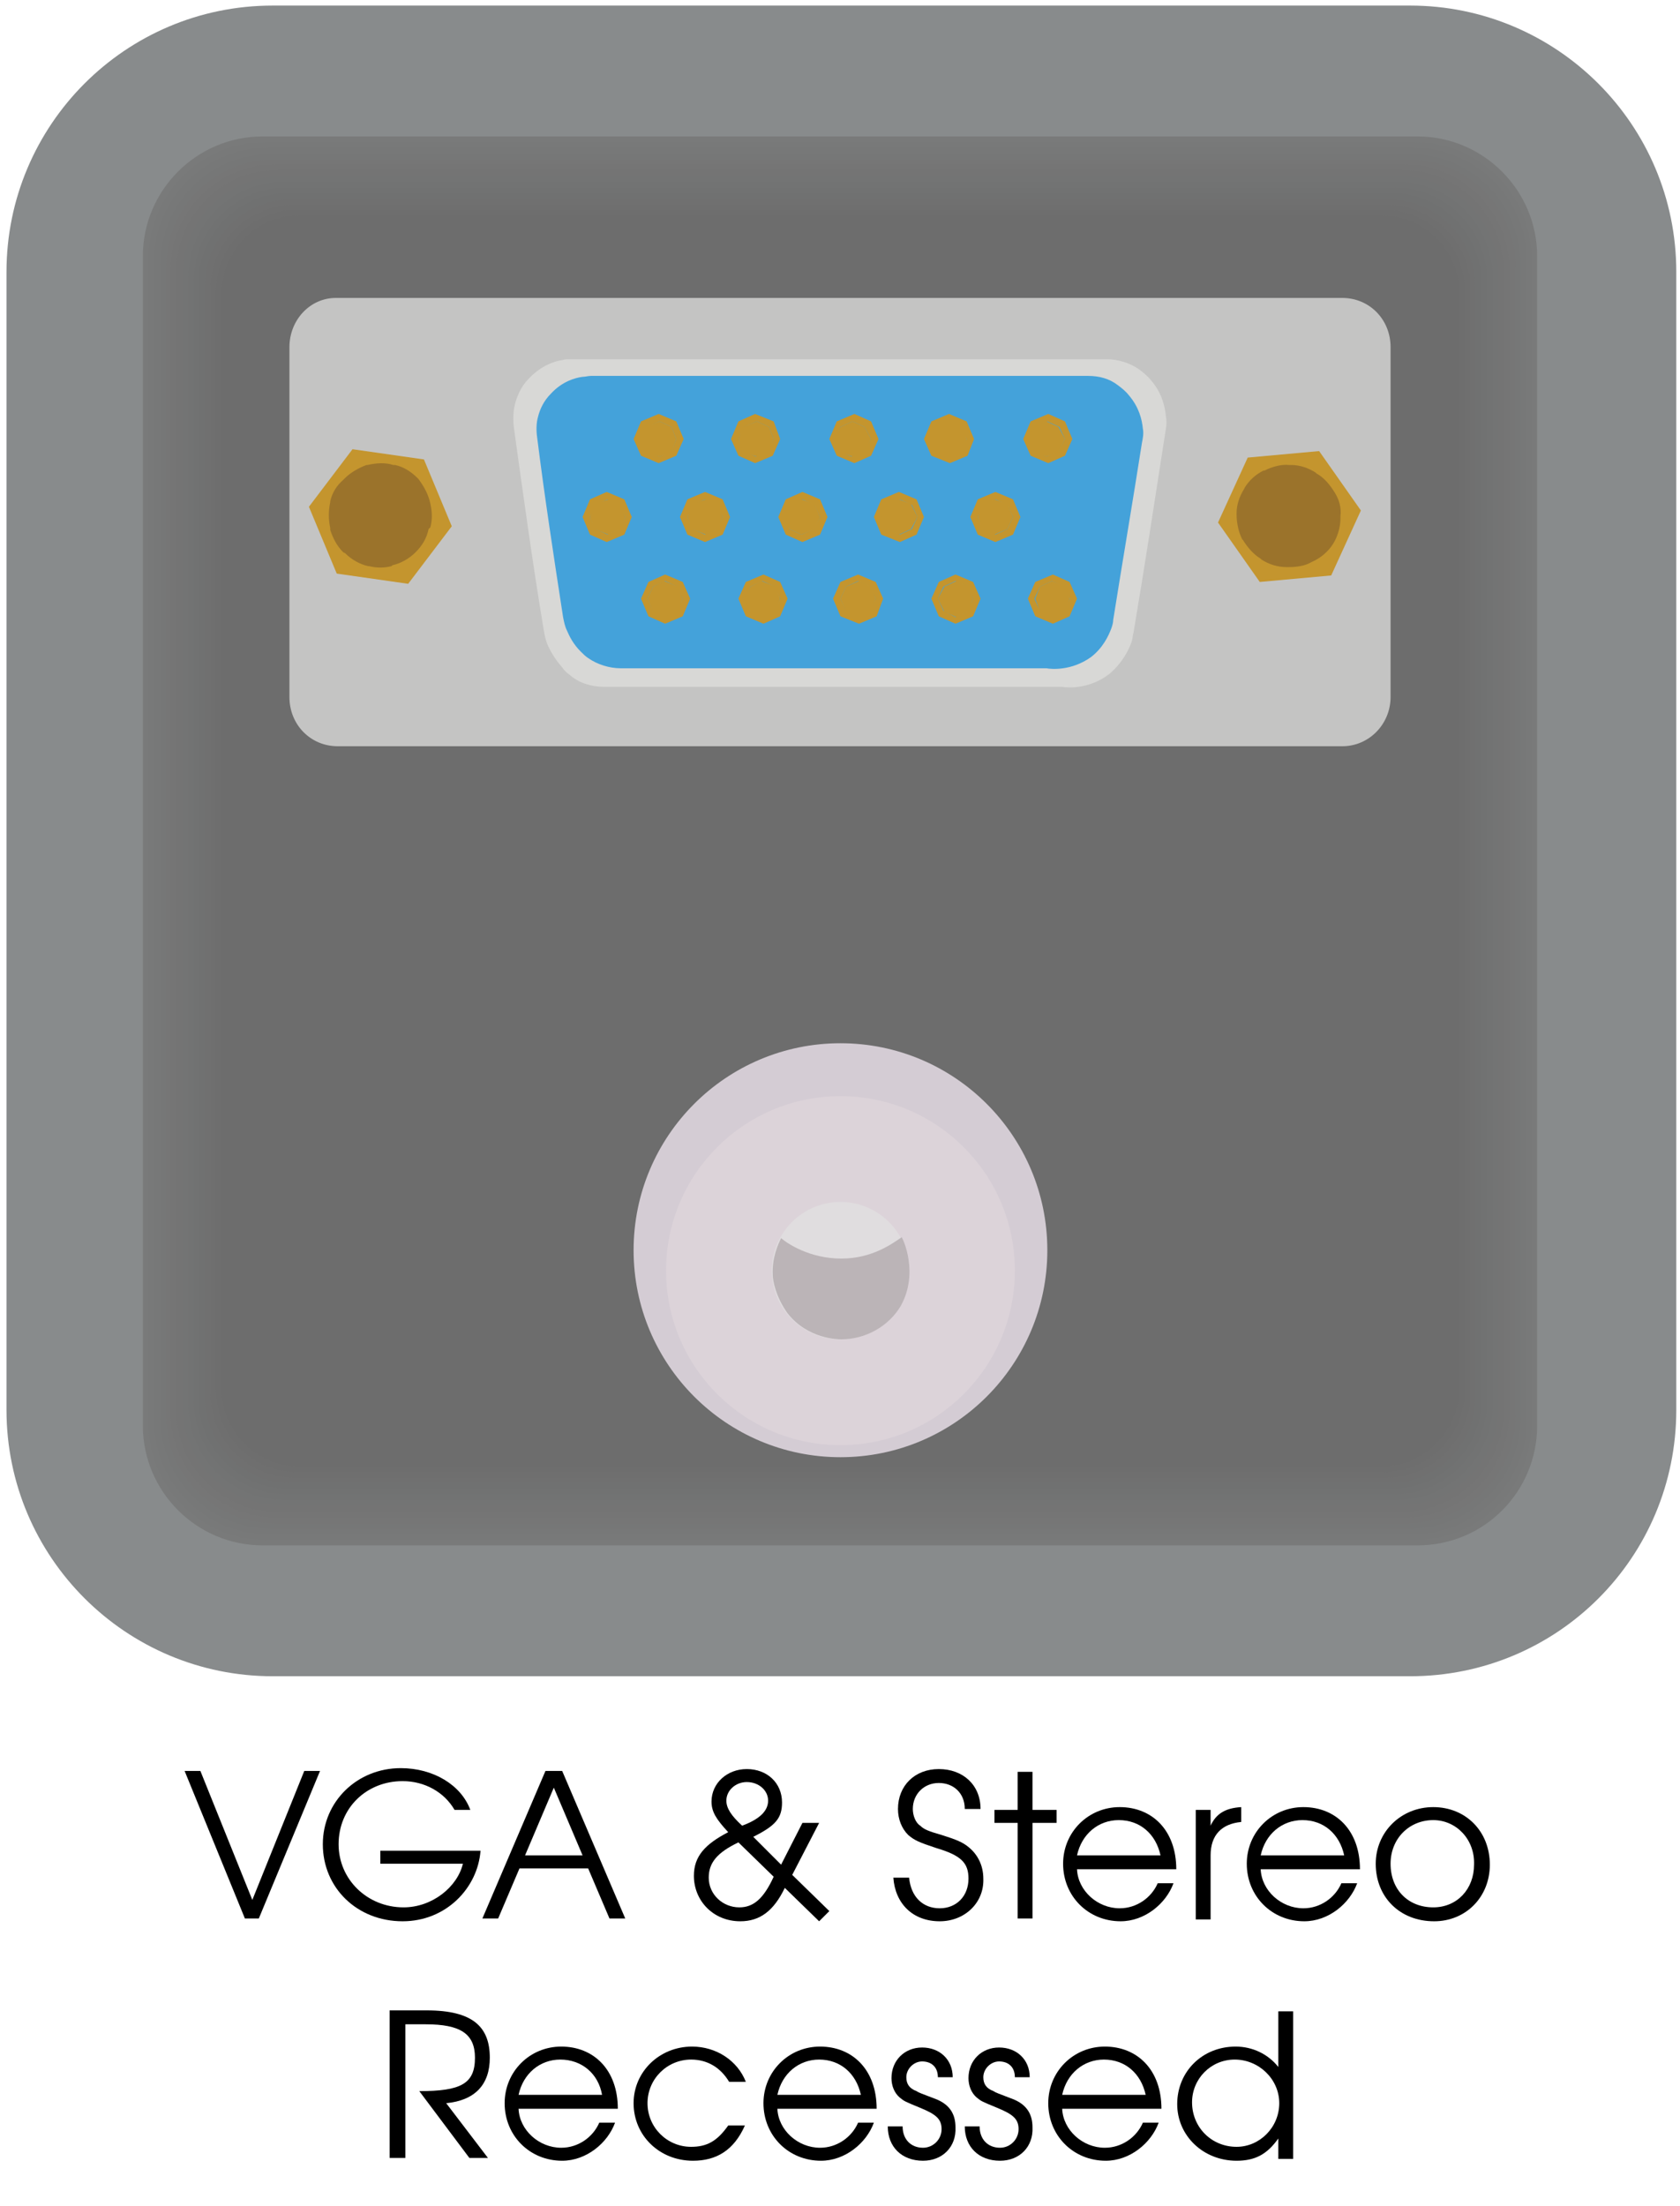 <?xml version="1.0" encoding="utf-8"?>
<!-- Generator: Adobe Illustrator 24.1.3, SVG Export Plug-In . SVG Version: 6.00 Build 0)  -->
<svg version="1.1" id="Layer_1" xmlns="http://www.w3.org/2000/svg" xmlns:xlink="http://www.w3.org/1999/xlink" x="0px" y="0px"
	 viewBox="0 0 181.1 237.7" style="enable-background:new 0 0 181.1 237.7;" xml:space="preserve">
<style type="text/css">
	.st0{fill:#888B8C;}
	.st1{fill:#797A7A;}
	.st2{fill:#787979;}
	.st3{fill:#777878;}
	.st4{fill:#767777;}
	.st5{fill:#767676;}
	.st6{fill:#757575;}
	.st7{fill:#747474;}
	.st8{fill:#737474;}
	.st9{fill:#727373;}
	.st10{fill:#717272;}
	.st11{fill:#707171;}
	.st12{fill:#707070;}
	.st13{fill:#6F6F6F;}
	.st14{fill:#6E6E6E;}
	.st15{fill:#6D6D6D;}
	.st16{fill:#C4C4C3;}
	.st17{fill:#D8D8D6;}
	.st18{fill:#44A2DA;}
	.st19{fill:none;}
	.st20{fill:#C4952E;}
	.st21{fill:#9B732B;}
	.st22{fill:#D4CCD4;}
	.st23{fill:#DCD3D9;}
	.st24{fill:#E0DDDF;}
	.st25{fill:#BBB4B7;}
</style>
<g id="Layer_1_1_">
	<path class="st0" d="M152,180.6H29.4c-15.8,0-28.7-12.8-28.7-28.7V29.3c0-15.8,12.8-28.7,28.7-28.7H152c15.8,0,28.7,12.8,28.7,28.7
		v122.6C180.7,167.8,167.9,180.6,152,180.6z"/>
</g>
<g>
	<path class="st1" d="M152.8,166.5H28.3c-7.1,0-12.9-5.8-12.9-12.9v-126c0-7.1,5.8-12.9,12.9-12.9h124.5c7.1,0,12.9,5.8,12.9,12.9
		v126C165.7,160.7,160,166.5,152.8,166.5z"/>
	<path class="st2" d="M152.6,165.9h-124c-6.9,0-12.6-5.6-12.6-12.6V27.9c0-6.9,5.6-12.6,12.6-12.6h123.9c6.9,0,12.6,5.6,12.6,12.6
		v125.4C165.1,160.3,159.5,165.9,152.6,165.9z"/>
	<path class="st3" d="M152.3,165.3H28.9c-6.8,0-12.3-5.5-12.3-12.3V28.2c0-6.8,5.5-12.3,12.3-12.3h123.4c6.8,0,12.3,5.5,12.3,12.3
		v124.9C164.5,159.8,159,165.3,152.3,165.3z"/>
	<path class="st4" d="M152,164.7H29.2c-6.6,0-11.9-5.3-11.9-11.9V28.5c0-6.6,5.3-11.9,11.9-11.9H152c6.6,0,11.9,5.3,11.9,11.9v124.3
		C163.9,159.3,158.6,164.7,152,164.7z"/>
	<path class="st5" d="M151.7,164.1H29.5c-6.4,0-11.6-5.2-11.6-11.6V28.8c0-6.4,5.2-11.6,11.6-11.6h122.3c6.4,0,11.6,5.2,11.6,11.6
		v123.7C163.3,158.9,158.1,164.1,151.7,164.1z"/>
	<path class="st6" d="M151.4,163.5H29.7c-6.2,0-11.3-5.1-11.3-11.3V29c0-6.2,5.1-11.3,11.3-11.3h121.7c6.2,0,11.3,5.1,11.3,11.3
		v123.1C162.7,158.4,157.7,163.5,151.4,163.5z"/>
	<path class="st7" d="M151.1,162.9H30c-6.1,0-11-4.9-11-11V29.3c0-6.1,4.9-11,11-11h121.1c6.1,0,11,4.9,11,11v122.6
		C162.1,157.9,157.2,162.9,151.1,162.9z"/>
	<path class="st8" d="M150.9,162.2H30.3c-5.9,0-10.6-4.8-10.6-10.6v-122c0-5.9,4.8-10.6,10.6-10.6h120.6c5.9,0,10.6,4.8,10.6,10.6
		v122C161.5,157.5,156.7,162.2,150.9,162.2z"/>
	<path class="st9" d="M150.6,161.6h-120c-5.7,0-10.3-4.6-10.3-10.3V29.9c0-5.7,4.6-10.3,10.3-10.3h120c5.7,0,10.3,4.6,10.3,10.3
		v121.4C160.9,157,156.3,161.6,150.6,161.6z"/>
	<path class="st10" d="M150.3,161H30.9c-5.5,0-10-4.5-10-10V30.2c0-5.5,4.5-10,10-10h119.4c5.5,0,10,4.5,10,10V151
		C160.3,156.5,155.8,161,150.3,161z"/>
	<path class="st11" d="M150,160.4H31.1c-5.3,0-9.7-4.3-9.7-9.7V30.5c0-5.3,4.3-9.7,9.7-9.7H150c5.3,0,9.7,4.3,9.7,9.7v120.3
		C159.7,156.1,155.4,160.4,150,160.4z"/>
	<path class="st12" d="M149.7,159.8H31.4c-5.2,0-9.3-4.2-9.3-9.3V30.8c0-5.2,4.2-9.3,9.3-9.3h118.3c5.2,0,9.3,4.2,9.3,9.3v119.7
		C159.1,155.6,154.9,159.8,149.7,159.8z"/>
	<path class="st13" d="M149.5,159.2H31.7c-5,0-9-4-9-9V31.1c0-5,4-9,9-9h117.8c5,0,9,4,9,9v119.1
		C158.5,155.1,154.4,159.2,149.5,159.2z"/>
	<path class="st14" d="M149.2,158.6H32c-4.8,0-8.7-3.9-8.7-8.7V31.3c0-4.8,3.9-8.7,8.7-8.7h117.2c4.8,0,8.7,3.9,8.7,8.7v118.5
		C157.9,154.7,154,158.6,149.2,158.6z"/>
	<path class="st15" d="M148.9,158H32.3c-4.6,0-8.4-3.7-8.4-8.4v-118c0-4.6,3.7-8.4,8.4-8.4h116.6c4.6,0,8.4,3.7,8.4,8.4v118
		C157.3,154.2,153.5,158,148.9,158z"/>
</g>
<g>
	<path class="st16" d="M36.2,32.1h108.5c2.9,0,5.2,2.3,5.2,5.3v37.7c0,2.9-2.3,5.3-5.2,5.3H36.4c-2.9,0-5.2-2.3-5.2-5.3V37.4
		C31.2,34.5,33.4,32.1,36.2,32.1z"/>
	<path class="st17" d="M55.4,46.1c-0.1-0.8-0.1-1.7,0.1-2.5s0.6-1.9,1.5-2.8c1.3-1.4,2.8-1.9,3.6-2c0.3-0.1,0.6-0.1,0.9-0.1h57.8
		c1.2,0,2.5,0.4,3.5,1.1c0.4,0.3,0.9,0.7,1.3,1.2c1.2,1.4,1.5,2.9,1.6,4c0.1,0.6,0,1.1-0.1,1.7c-1.1,7.1-2.2,14.3-3.4,21.4
		c-0.1,0.3-0.1,0.7-0.2,1c-0.3,0.9-1,2.3-2.4,3.5c-2.2,1.7-4.6,1.5-5.1,1.4c-16.5,0-32.9,0-49.4,0c-1.3,0-2.7-0.4-3.7-1.3
		c-0.3-0.2-0.6-0.5-0.8-0.8c-0.8-0.9-1.3-1.8-1.6-2.5c-0.2-0.5-0.3-1-0.4-1.6C57.4,60.6,56.4,53.3,55.4,46.1z"/>
	<path class="st18" d="M57.9,47.1c-0.1-0.7-0.1-1.5,0.1-2.2c0.2-0.8,0.6-1.7,1.4-2.5c1.2-1.3,2.6-1.7,3.4-1.8c0.3,0,0.6-0.1,0.9-0.1
		h53.6c1.2,0,2.3,0.3,3.2,1c0.4,0.3,0.8,0.6,1.2,1.1c1.1,1.3,1.4,2.6,1.5,3.6c0.1,0.5,0,1-0.1,1.5c-1,6.4-2.1,12.8-3.1,19.1
		c0,0.3-0.1,0.6-0.2,0.9c-0.3,0.8-0.9,2.1-2.2,3.1c-2.1,1.5-4.3,1.3-4.8,1.2c-15.3,0-30.6,0-45.9,0c-1.2,0-2.5-0.4-3.5-1.1
		c-0.3-0.2-0.5-0.4-0.8-0.7c-0.8-0.8-1.2-1.6-1.5-2.3c-0.2-0.4-0.3-0.9-0.4-1.4C59.7,60,58.7,53.5,57.9,47.1z"/>
	<g>
		<g id="XMLID_1_">
			<g>
				<g>
					<path class="st19" d="M34.9,79.7l0.7,0.2c0.4,0.1,0.8,0.2,1.2,0.2h107.1c0.4,0,0.8-0.1,1.2-0.2l0.7-0.2c0.7-0.2,1.4-0.6,2-1.2
						l0,0c0.6-0.6,1-1.3,1.2-2.1l0.2-0.7c0.1-0.3,0.1-0.7,0.1-1.1V37.7c0-0.4-0.1-0.8-0.2-1.2l-0.2-0.7c-0.2-0.7-0.6-1.4-1.2-2
						l-0.1-0.1c-0.5-0.5-1.2-0.9-2-1.2l-0.7-0.2c-0.4-0.1-0.8-0.2-1.2-0.2h-107c-0.4,0-0.8,0.1-1.2,0.2l-0.7,0.2
						c-0.7,0.2-1.4,0.6-2,1.2l-0.1,0.1c-0.5,0.5-0.9,1.2-1.2,2l-0.2,0.7c-0.1,0.4-0.2,0.8-0.2,1.2v36.9c0,0.4,0.1,0.8,0.2,1.2
						l0.2,0.7c0.2,0.7,0.6,1.4,1.2,2l0.1,0.1C33.4,79.1,34.2,79.5,34.9,79.7z"/>
				</g>
				<path class="st20" d="M115.3,62.7l0.8,1.8l-0.8,1.9l-1.8,0.8l-1.9-0.8l-0.8-1.9l0.8-1.8l1.9-0.8L115.3,62.7z M115.3,64.5
					l-0.6-1.3l-1.3-0.6l-1.3,0.6l-0.6,1.3l0.6,1.3l1.4,0.6l1.3-0.6L115.3,64.5z"/>
				<path class="st20" d="M114.8,45.4l0.8,1.9l-0.8,1.8l-1.8,0.8l-1.9-0.8l-0.8-1.8l0.8-1.9l1.9-0.8L114.8,45.4z M114.8,47.3
					l-0.6-1.3l-1.3-0.6l-1.3,0.6l-0.6,1.3l0.6,1.3l1.2,0.6l1.3-0.6L114.8,47.3z"/>
				<polygon class="st20" points="114.9,63.2 115.3,64.5 114.9,65.9 113.6,66.5 112.1,65.9 111.6,64.5 112.1,63.2 113.4,62.6 				
					"/>
				<polygon class="st20" points="114.1,46 114.8,47.3 114.1,48.7 112.8,49.2 111.4,48.7 110.9,47.3 111.4,46 112.8,45.4 				"/>
				<path class="st20" d="M109.2,53.8l0.8,1.9l-0.8,1.9l-1.9,0.8l-1.9-0.8l-0.8-1.9l0.8-1.9l1.9-0.8L109.2,53.8z M109.2,55.7
					l-0.6-1.3l-1.3-0.6l-1.3,0.6l-0.6,1.3L106,57l1.3,0.6l1.3-0.6L109.2,55.7z"/>
				<polygon class="st20" points="108.6,54.3 109.2,55.7 108.6,57 107.2,57.6 105.9,57 105.4,55.7 105.9,54.3 107.2,53.8 				"/>
				<path class="st20" d="M104.9,62.7l0.8,1.8l-0.8,1.9l-1.9,0.8l-1.8-0.8l-0.8-1.9l0.8-1.8l1.8-0.8L104.9,62.7z M104.9,64.5
					l-0.6-1.3l-1.3-0.6l-1.3,0.6l-0.6,1.3l0.6,1.3l1.3,0.7l1.3-0.6L104.9,64.5z"/>
				<path class="st20" d="M104.2,45.4l0.8,1.9l-0.7,1.8l-1.9,0.8l-2-0.8l-0.8-1.8l0.8-1.9l1.9-0.8L104.2,45.4z M104.2,47.3l-0.6-1.3
					l-1.3-0.6L101,46l-0.6,1.3l0.6,1.3l1.2,0.6l1.3-0.6L104.2,47.3z"/>
				<polygon class="st20" points="104.4,63.2 104.9,64.5 104.4,65.9 103.1,66.5 101.8,65.9 101.1,64.5 101.8,63.2 103.1,62.6 				
					"/>
				<polygon class="st20" points="103.8,46 104.2,47.3 103.8,48.7 102.2,49.3 100.9,48.8 100.2,47.3 100.9,45.9 102.4,45.3 				"/>
				<path class="st20" d="M98.8,53.8l0.8,1.9l-0.8,1.9L97,58.4l-2-0.8l-0.8-1.9l0.8-1.9l1.9-0.8L98.8,53.8z M98.9,55.7l-0.6-1.3
					L97,53.8l-1.3,0.6l-0.6,1.3l0.6,1.3l1.3,0.6l1.3-0.6L98.9,55.7z"/>
				<polygon class="st20" points="98.2,54.3 98.9,55.7 98.2,57 96.9,57.6 95.6,57 94.9,55.7 95.6,54.3 96.9,53.8 				"/>
				<path class="st20" d="M94.4,62.7l0.8,1.8l-0.7,1.9l-1.9,0.8l-2-0.8l-0.8-1.9l0.8-1.8l1.9-0.8L94.4,62.7z M94.4,64.5l-0.6-1.3
					l-1.3-0.6l-1.3,0.6l-0.6,1.3l0.6,1.3l1.3,0.6l1.3-0.6L94.4,64.5z"/>
				<path class="st20" d="M93.9,45.4l0.8,1.9l-0.8,1.8l-1.8,0.8l-1.9-0.8l-0.8-1.8l0.8-1.9l1.9-0.8L93.9,45.4z M93.9,47.3L93.2,46
					l-1.3-0.6L90.6,46L90,47.3l0.6,1.3l1.2,0.6l1.3-0.6L93.9,47.3z"/>
				<polygon class="st20" points="93.9,63.2 94.4,64.5 93.9,65.9 92.6,66.5 91.2,65.9 90.6,64.5 91.2,63.2 92.6,62.6 				"/>
				<polygon class="st20" points="93.2,46 93.9,47.3 93.2,48.7 91.9,49.2 90.6,48.7 89.9,47.3 90.6,46 91.9,45.4 				"/>
				<path class="st20" d="M88.4,53.8l0.8,1.9l-0.8,1.9l-1.9,0.8l-1.8-0.8l-0.8-1.9l0.8-1.9l1.8-0.8L88.4,53.8z M88.4,55.7l-0.6-1.3
					l-1.3-0.6l-1.3,0.6l-0.6,1.3l0.5,1.3l1.3,0.6l1.3-0.6L88.4,55.7z"/>
				<polygon class="st20" points="87.8,54.3 88.4,55.7 87.8,57 86.4,57.6 85.1,57 84.4,55.7 85.1,54.3 86.4,53.8 				"/>
				<path class="st20" d="M84.1,62.7l0.8,1.8l-0.8,1.9l-1.8,0.8l-1.9-0.8l-0.8-1.9l0.8-1.8l1.9-0.8L84.1,62.7z M84.1,64.5l-0.6-1.3
					l-1.3-0.6l-1.3,0.6l-0.6,1.3l0.6,1.3l1.3,0.6l1.3-0.6L84.1,64.5z"/>
				<path class="st20" d="M83.4,45.4l0.7,1.9l-0.8,1.8l-1.9,0.8l-1.8-0.8l-0.8-1.8l0.8-1.9l1.8-0.8L83.4,45.4z M83.4,47.3L82.9,46
					l-1.3-0.6L80.2,46l-0.6,1.3l0.6,1.3l1.3,0.6l1.3-0.6L83.4,47.3z"/>
				<polygon class="st20" points="83.6,63.2 84.1,64.5 83.6,65.9 82.1,66.5 80.9,65.9 80.2,64.5 80.9,63.2 82.1,62.6 				"/>
				<polygon class="st20" points="82.9,46 83.4,47.3 82.9,48.7 81.6,49.2 80.1,48.7 79.6,47.3 80.1,46 81.6,45.4 				"/>
				<path class="st20" d="M77.9,53.8l0.8,1.9l-0.8,1.9L76,58.4l-1.9-0.8l-0.8-1.9l0.8-1.9L76,53L77.9,53.8z M77.9,55.7l-0.6-1.3
					L76,53.8l-1.3,0.6l-0.6,1.3l0.6,1.3l1.3,0.6l1.3-0.6L77.9,55.7z"/>
				<polygon class="st20" points="77.4,54.3 77.9,55.7 77.4,57 76.1,57.6 74.6,57 74.1,55.7 74.6,54.3 76.1,53.8 				"/>
				<path class="st20" d="M73.6,62.7l0.8,1.8l-0.8,1.9l-1.9,0.8l-1.8-0.8l-0.8-1.9l0.8-1.8l1.8-0.8L73.6,62.7z M73.6,64.5L73,63.2
					l-1.3-0.6l-1.3,0.6l-0.6,1.3l0.6,1.3l1.3,0.6l1.3-0.6L73.6,64.5z"/>
				<path class="st20" d="M72.9,45.4l0.8,1.9l-0.8,1.8L71,49.9l-1.9-0.8l-0.8-1.8l0.8-1.9l1.9-0.8L72.9,45.4z M72.9,47.3L72.4,46
					l-1.3-0.6L69.8,46l-0.6,1.3l0.6,1.3l1.3,0.6l1.3-0.6L72.9,47.3z"/>
				<polygon class="st20" points="73.1,63.2 73.6,64.5 73.1,65.9 71.6,66.5 70.4,65.9 69.8,64.5 70.4,63.2 71.6,62.6 				"/>
				<polygon class="st20" points="72.4,46 72.9,47.3 72.4,48.7 71.1,49.2 69.6,48.7 69.1,47.3 69.6,46 71.1,45.4 				"/>
				<path class="st20" d="M63.6,53.8l1.8-0.8l1.9,0.8l0.8,1.9l-0.8,1.9l-1.9,0.8l-1.8-0.8l-0.8-1.9 M67.4,55.7l-0.6-1.3l-1.3-0.6
					l-1.3,0.6l-0.6,1.3l0.6,1.3l1.3,0.6l1.3-0.6L67.4,55.7z"/>
				<polygon class="st20" points="66.9,54.3 67.4,55.7 66.9,57 65.6,57.6 64.1,57 63.6,55.7 64.1,54.3 65.6,53.8 				"/>
				<path class="st20" d="M45.7,49.5l3,7.2L44,62.9l-7.7-1.1l-3-7.2l4.7-6.2L45.7,49.5z"/>
				<path class="st21" d="M46.4,54.3L46.4,54.3c0.2,0.9,0.2,1.7,0,2.5L46.2,57c-0.2,1-0.7,1.8-1.4,2.5l0,0c-0.7,0.7-1.6,1.2-2.5,1.4
					L42.2,61c-0.8,0.2-1.6,0.2-2.4,0h-0.1c-0.9-0.2-1.8-0.7-2.5-1.4L37,59.5c-0.7-0.7-1.1-1.5-1.4-2.4v-0.2c-0.2-0.9-0.2-1.9,0-2.8
					V54c0.2-0.9,0.7-1.7,1.4-2.3l0.2-0.2c0.6-0.6,1.5-1.1,2.3-1.4h0.1c0.9-0.2,1.9-0.3,2.8,0h0.2c0.9,0.2,1.7,0.7,2.4,1.4l0.1,0.1
					C45.7,52.4,46.2,53.3,46.4,54.3z"/>
				<path class="st20" d="M142.2,48.6l4.5,6.4l-3.2,7l-7.7,0.7l-4.5-6.4l3.2-7L142.2,48.6z"/>
				<path class="st21" d="M143.9,53.1L143.9,53.1c0.5,0.8,0.7,1.7,0.6,2.5v0.2c0,1-0.3,2-0.8,2.8l0,0c-0.5,0.8-1.3,1.5-2.2,1.9
					l-0.2,0.1c-0.7,0.4-1.6,0.5-2.4,0.5h-0.2c-1,0-1.9-0.3-2.7-0.8l-0.1-0.1c-0.8-0.5-1.4-1.2-1.9-2l-0.1-0.1
					c-0.4-0.8-0.6-1.8-0.6-2.7v-0.1c0-0.9,0.3-1.8,0.8-2.6l0.1-0.2c0.5-0.8,1.2-1.4,2-1.8h0.1c0.8-0.4,1.8-0.7,2.7-0.6h0.2
					c0.9,0,1.8,0.3,2.6,0.8l0.1,0.1C142.8,51.5,143.4,52.3,143.9,53.1z"/>
			</g>
		</g>
	</g>
</g>
<g>
	<circle class="st22" cx="90.6" cy="134.7" r="22.3"/>
	<circle class="st23" cx="90.6" cy="136.9" r="18.8"/>
	<circle class="st24" cx="90.6" cy="136.9" r="7.4"/>
	<path class="st25" d="M97.2,133.3c0.1,0.1,1.9,3.8-0.1,7.4c-1.3,2.2-3.8,3.6-6.4,3.6c-0.3,0-3.6,0-5.8-2.8
		c-1.3-1.8-1.6-3.6-1.6-4.1c-0.1-1.9,0.6-3.4,0.9-4c0.7,0.6,3.1,2.2,6.5,2.2C94.1,135.6,96.3,133.9,97.2,133.3z"/>
</g>
<g>
	<path d="M27.9,206.7h-1.5l-6.5-15.9h1.7l5.6,13.9l5.6-13.9h1.7L27.9,206.7z"/>
	<path d="M43.4,207c-4.9,0-8.6-3.6-8.6-8.3c0-4.6,3.7-8.2,8.4-8.2c3.5,0,6.5,1.8,7.5,4.5H49c-1.1-1.9-3.2-3.1-5.6-3.1
		c-3.9,0-6.9,2.9-6.9,6.8c0,3.8,3.1,6.8,7,6.8c3.1,0,5.8-2.2,6.4-4.7h-8.9v-1.4h10.8C51.5,203.4,48.1,207,43.4,207z"/>
	<path d="M65.7,206.7l-2.3-5.4H56l-2.3,5.4H52l6.8-15.9h1.8l6.8,15.9H65.7z M59.7,192.6l-3.1,7.3h6.2L59.7,192.6z"/>
	<path d="M88.3,207l-3.7-3.6c-1.2,2.5-2.7,3.6-4.8,3.6c-2.9,0-5-2.2-5-4.9c0-2.1,1.2-3.4,3.7-4.7c-1.3-1.4-1.8-2.2-1.8-3.3
		c0-2,1.7-3.5,3.8-3.5c2.2,0,3.8,1.5,3.8,3.6c0,1.7-0.7,2.5-3.1,3.7l3,3l2.3-4.5h1.8l-2.9,5.6l4,3.9L88.3,207z M79.6,198.5
		c-2.3,1.1-3.2,2.2-3.2,3.8c0,1.8,1.5,3.2,3.3,3.2c1.5,0,2.6-0.9,3.7-3.3L79.6,198.5z M80.5,192c-1.2,0-2.2,0.9-2.2,2
		c0,0.8,0.5,1.6,1.7,2.7c1.9-0.7,2.8-1.6,2.8-2.7C82.8,192.9,81.8,192,80.5,192z"/>
	<path d="M101.3,207c-2.9,0-4.8-1.9-5-4.7H98c0.2,2.1,1.5,3.3,3.3,3.3c1.8,0,3.1-1.3,3.1-3.2c0-1.7-0.8-2.5-3.5-3.3
		c-1.8-0.6-2.3-0.8-3-1.4c-0.7-0.7-1.1-1.7-1.1-2.8c0-2.5,1.8-4.3,4.4-4.3c2.6,0,4.5,1.7,4.5,4.3H104c0-1.7-1.2-2.8-2.8-2.8
		c-1.6,0-2.8,1.2-2.8,2.8c0,0.7,0.3,1.5,0.8,1.8c0.4,0.4,0.9,0.6,2.3,1c1.6,0.5,2.3,0.8,2.9,1.3c1,0.8,1.6,2,1.6,3.4
		C106.1,205,104,207,101.3,207z"/>
	<path d="M111.3,196.4v10.3h-1.6v-10.3h-2.5V195h2.5v-4.1h1.6v4.1h2.6v1.4H111.3z"/>
	<path d="M116.1,201.4c0.1,2.3,2.2,4.2,4.6,4.2c1.8,0,3.4-1.1,4.1-2.7h1.7c-0.8,2.2-3.1,4.1-5.7,4.1c-3.5,0-6.2-2.7-6.2-6.2
		c0-3.4,2.7-6.1,6.1-6.1c3.5,0,6.1,2.5,6.1,6.7H116.1z M120.6,196.1c-2.2,0-4,1.5-4.5,3.8h9C124.6,197.6,122.9,196.1,120.6,196.1z"
		/>
	<path d="M130.5,199.9v6.9h-1.6V195h1.6v1.7c0.6-1.3,1.6-1.9,3.3-2v1.6C131.7,196.5,130.5,197.7,130.5,199.9z"/>
	<path d="M135.9,201.4c0.1,2.3,2.2,4.2,4.6,4.2c1.8,0,3.4-1.1,4.1-2.7h1.7c-0.8,2.2-3.1,4.1-5.7,4.1c-3.5,0-6.2-2.7-6.2-6.2
		c0-3.4,2.7-6.1,6.1-6.1c3.5,0,6.1,2.5,6.1,6.7H135.9z M140.4,196.1c-2.2,0-4,1.5-4.5,3.8h9C144.4,197.6,142.7,196.1,140.4,196.1z"
		/>
	<path d="M154.6,207c-3.7,0-6.3-2.6-6.3-6.2c0-3.4,2.7-6.1,6.2-6.1c3.5,0,6.1,2.6,6.1,6.2C160.6,204.4,158,207,154.6,207z
		 M154.5,196.1c-2.6,0-4.6,2-4.6,4.7c0,2.8,1.9,4.7,4.6,4.7c2.6,0,4.4-2,4.4-4.6C159,198.2,157,196.1,154.5,196.1z"/>
	<path d="M48.1,226.6l4.5,5.9h-2l-5.4-7.2c4.5,0,6-0.8,6-3.6c0-2.6-1.6-3.6-5.3-3.6h-2.2v14.4H42v-15.9H46c5,0,6.8,1.8,6.8,5.1
		C52.8,224.6,51.2,226.3,48.1,226.6z"/>
	<path d="M55.9,227.2c0.1,2.3,2.2,4.2,4.6,4.2c1.8,0,3.4-1.1,4.1-2.7h1.7c-0.8,2.2-3.1,4.1-5.7,4.1c-3.5,0-6.2-2.7-6.2-6.2
		c0-3.4,2.7-6.1,6.1-6.1c3.5,0,6.1,2.5,6.1,6.7H55.9z M60.4,221.9c-2.2,0-4,1.5-4.5,3.8h9C64.5,223.4,62.7,221.9,60.4,221.9z"/>
	<path d="M74.7,232.8c-3.6,0-6.4-2.7-6.4-6.2c0-3.4,2.8-6.1,6.3-6.1c2.6,0,4.9,1.5,5.8,3.8h-1.8c-0.9-1.5-2.3-2.4-4.1-2.4
		c-2.6,0-4.7,2.1-4.7,4.7c0,2.6,2.1,4.7,4.7,4.7c1.7,0,2.8-0.6,4-2.3h1.8C79.1,231.7,77.2,232.8,74.7,232.8z"/>
	<path d="M83.8,227.2c0.1,2.3,2.2,4.2,4.6,4.2c1.8,0,3.4-1.1,4.1-2.7h1.7c-0.8,2.2-3.1,4.1-5.7,4.1c-3.5,0-6.2-2.7-6.2-6.2
		c0-3.4,2.7-6.1,6.1-6.1c3.5,0,6.1,2.5,6.1,6.7H83.8z M88.3,221.9c-2.2,0-4,1.5-4.5,3.8h9C92.3,223.4,90.6,221.9,88.3,221.9z"/>
	<path d="M99.5,232.8c-2.3,0-3.8-1.5-3.8-3.7h1.6c0,1.4,0.9,2.3,2.2,2.3c1.1,0,2-0.9,2-2s-0.6-1.6-2.3-2.3c-1.7-0.7-1.7-0.7-2.2-1.1
		c-0.6-0.5-0.9-1.3-0.9-2.1c0-1.9,1.4-3.3,3.3-3.3c1.9,0,3.3,1.3,3.3,3.2h-1.6c0-1.1-0.7-1.7-1.7-1.7c-0.9,0-1.7,0.8-1.7,1.7
		c0,0.7,0.3,1.2,1.1,1.5c0.3,0.2,0.4,0.2,2.2,0.9c1.4,0.6,2,1.6,2,3C103.1,231.3,101.6,232.8,99.5,232.8z"/>
	<path d="M107.8,232.8c-2.3,0-3.8-1.5-3.8-3.7h1.6c0,1.4,0.9,2.3,2.2,2.3c1.1,0,2-0.9,2-2s-0.6-1.6-2.3-2.3
		c-1.7-0.7-1.7-0.7-2.2-1.1c-0.6-0.5-0.9-1.3-0.9-2.1c0-1.9,1.4-3.3,3.3-3.3c1.9,0,3.3,1.3,3.3,3.2h-1.6c0-1.1-0.7-1.7-1.7-1.7
		c-0.9,0-1.7,0.8-1.7,1.7c0,0.7,0.3,1.2,1.1,1.5c0.3,0.2,0.4,0.2,2.2,0.9c1.4,0.6,2,1.6,2,3C111.4,231.3,109.9,232.8,107.8,232.8z"
		/>
	<path d="M114.5,227.2c0.1,2.3,2.2,4.2,4.6,4.2c1.8,0,3.4-1.1,4.1-2.7h1.7c-0.8,2.2-3.1,4.1-5.7,4.1c-3.5,0-6.2-2.7-6.2-6.2
		c0-3.4,2.7-6.1,6.1-6.1c3.5,0,6.1,2.5,6.1,6.7H114.5z M119,221.9c-2.2,0-4,1.5-4.5,3.8h9C123,223.4,121.3,221.9,119,221.9z"/>
	<path d="M137.8,232.5v-2.1c-1.2,1.7-2.5,2.4-4.5,2.4c-3.6,0-6.4-2.7-6.4-6.1c0-3.5,2.7-6.2,6.3-6.2c1.8,0,3.5,0.8,4.6,2.2v-6h1.6
		v15.9H137.8z M133.1,221.9c-2.6,0-4.6,2.1-4.6,4.6c0,2.7,2.1,4.8,4.8,4.8c2.5,0,4.6-2.1,4.6-4.7S135.7,221.9,133.1,221.9z"/>
</g>
</svg>

